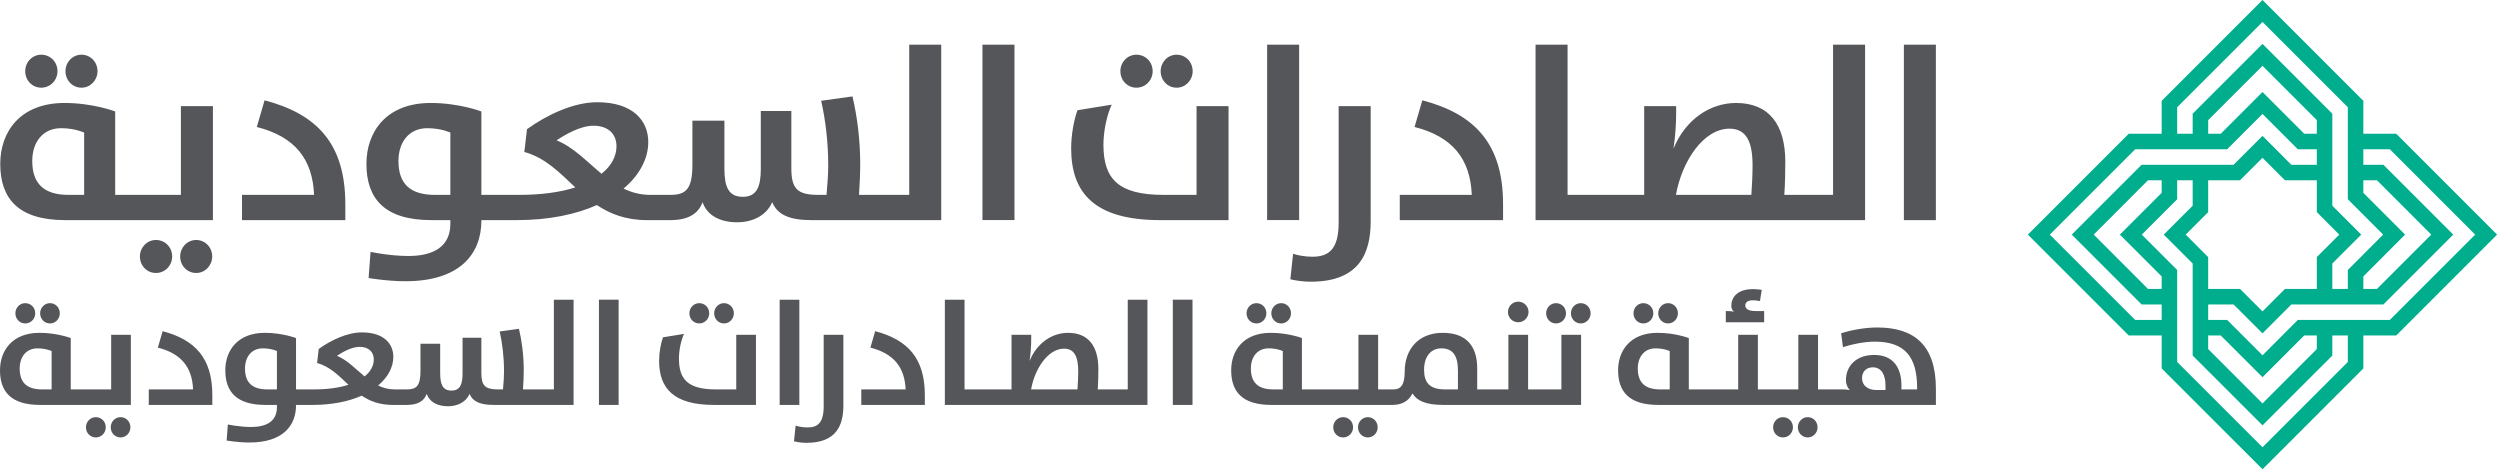 <svg width="291" height="55" viewBox="0 0 291 55" fill="none" xmlns="http://www.w3.org/2000/svg">
<path d="M267.471 37.24L263.996 40.717L263.356 41.357L259.24 37.24H257.031V35.437H259.987L263.356 38.801L266.718 35.437H277.43L285.556 27.309L277.43 19.183H275.092V17.372H278.176L288.111 27.309L278.176 37.24H267.471ZM273.287 42.133L263.356 52.059L253.422 42.133V31.426L249.943 27.949L249.306 27.309L253.422 23.195V20.983H255.227V23.945L251.862 27.309L255.227 30.675V41.386L263.356 49.511L271.482 41.386V39.045H273.287V42.133ZM251.617 34.844V33.63H250.025L243.707 27.309L250.025 20.983H251.617V22.447L246.752 27.309L251.617 32.173V34.844ZM248.534 37.24L238.597 27.309L248.534 17.375H259.24L262.717 13.896L263.354 13.261L267.469 17.375H269.678V19.183H266.718L263.354 15.816L259.987 19.183H249.281L241.152 27.309L249.281 35.437H251.617V37.24H248.534ZM269.678 15.57H268.214L263.354 10.708L258.492 15.57H255.813H257.034V13.985L263.354 7.659L269.678 13.985V15.57ZM254.415 27.309L257.031 24.69V20.983H260.736L263.354 18.367L265.968 20.983H269.678V24.69L272.291 27.309L269.678 29.922V33.63H265.973L263.356 36.248L260.738 33.63H257.031V29.93L254.415 27.309ZM257.031 39.048H258.492L263.356 43.907L268.214 39.045H270.891H269.678V40.63L263.356 46.959L257.031 40.63V39.048ZM253.422 12.484L263.356 2.556L273.287 12.484V23.192L276.763 26.669L277.401 27.309L273.287 31.426V33.63H271.482V30.673L274.847 27.309L271.482 23.942V13.235L263.356 5.109L255.227 13.235V15.57H253.422V12.484ZM275.092 19.771V20.983H276.678L282.999 27.309L276.678 33.63H275.095V32.173L279.954 27.309L275.092 22.447V19.771ZM290.662 27.309L278.924 15.57H275.092L275.095 11.739L263.354 -7.62939e-06L251.617 11.739V15.57H247.782L236.043 27.309L247.782 39.048H251.617V42.881L263.356 54.62L275.095 42.881V39.048H278.924L290.662 27.309Z" fill="#00AE8D"/>
<path d="M221.611 25.622H225.336V5.201H221.611V25.622ZM195.079 22.683H203.858C203.94 21.555 203.998 20.256 203.998 19.241C203.998 16.588 203.32 14.977 201.317 14.977C198.294 14.977 195.786 18.732 195.079 22.683ZM184.865 25.622H178.739V5.198H182.465V22.683H184.865H185.287H191.382V12.353H195.105V13.059C195.105 14.298 195.021 15.88 194.798 17.236H194.821C196.208 13.907 199.056 11.986 202.08 11.986C205.973 11.986 207.809 14.581 207.809 18.818C207.809 20.086 207.78 21.413 207.695 22.683H209.869H210.29H213.368V5.198H217.095V25.622H210.29H209.869H185.287H184.865ZM174.957 23.759C174.957 16.754 171.682 13.282 165.559 11.676L164.655 14.78C169.084 15.906 171.143 18.506 171.316 22.683H162.933V25.622H174.957V23.759ZM150.2 32.51C150.908 32.677 151.695 32.79 152.571 32.79C158.331 32.79 159.547 29.348 159.547 25.732V12.353H155.818V25.932C155.818 28.978 154.689 29.881 152.797 29.881C151.893 29.881 151.162 29.741 150.513 29.542L150.2 32.51ZM151.22 5.198H147.493V25.619H151.22V5.198ZM132.278 10.207C133.349 10.207 134.169 9.331 134.169 8.286C134.169 7.216 133.349 6.366 132.278 6.366C131.232 6.366 130.413 7.242 130.413 8.286C130.413 9.357 131.232 10.207 132.278 10.207ZM139.279 22.683H135.439C130.16 22.683 128.44 20.823 128.44 16.843C128.44 15.342 128.804 13.479 129.401 12.183L125.418 12.831C124.994 13.993 124.683 15.741 124.683 17.263C124.683 22.431 127.367 25.622 135.042 25.622H143.002V12.353H139.279V22.683ZM136.962 10.207C138.008 10.207 138.827 9.331 138.827 8.286C138.827 7.216 138.008 6.366 136.962 6.366C135.919 6.366 135.101 7.242 135.101 8.286C135.101 9.357 135.919 10.207 136.962 10.207ZM118.084 5.198H114.357V25.619H118.084V5.198ZM71.759 17.011C71.759 15.683 70.884 14.636 69.078 14.636C67.556 14.636 65.807 15.654 64.789 16.334C66.74 17.124 68.288 18.787 70.01 20.227C71.198 19.293 71.759 18.168 71.759 17.011ZM52.422 15.431C52.422 15.431 51.345 14.922 49.735 14.922C47.62 14.922 46.38 16.531 46.38 18.732C46.38 21.303 47.648 22.683 50.612 22.683H52.422V15.431ZM94.457 25.622C91.999 25.622 90.508 25.053 89.886 23.531C89.206 25.113 87.569 25.874 85.791 25.874C83.73 25.874 82.261 25 81.781 23.531C81.275 24.887 80.117 25.622 78.026 25.622H77.579H77.152H75.293C72.835 25.622 70.998 24.887 69.475 23.869C67.076 24.94 63.941 25.622 60.159 25.622H59.852H59.398H56.032V25.677C56.032 29.571 53.52 32.735 47.194 32.735C45.079 32.735 42.904 32.365 42.904 32.365L43.132 29.319C43.132 29.319 45.333 29.797 47.536 29.797C50.47 29.797 52.422 28.697 52.422 26.042V25.622H50.215C44.714 25.622 42.652 23.082 42.652 19.07C42.652 15.373 44.936 11.986 50.132 11.986C53.463 11.986 56.032 12.973 56.032 12.973V22.683H59.398H59.852H60.385C63.064 22.683 65.243 22.371 66.963 21.81C65.158 20.117 63.49 18.365 61.032 17.688L61.344 15.035C63.573 13.426 66.708 11.899 69.504 11.899C73.707 11.899 75.459 14.072 75.459 16.531C75.459 18.422 74.472 20.372 72.583 21.951C73.513 22.403 74.529 22.683 75.715 22.683H77.152H77.579H78.055C79.892 22.683 80.595 21.951 80.595 19.154V14.046H84.322V19.634C84.322 21.752 84.8 22.909 86.468 22.909C88.104 22.909 88.557 21.694 88.557 19.661V12.917H92.113V19.551C92.113 21.894 92.734 22.683 95.22 22.683H96.205C96.317 21.555 96.406 20.17 96.406 19.293C96.406 16.473 96.068 13.875 95.585 11.729L99.227 11.223C99.764 13.479 100.129 16.245 100.129 19.042C100.129 20.17 100.071 21.442 99.99 22.683H102.332H102.756H105.833V5.198H109.559V25.622H102.756H102.332H94.457ZM40.195 23.759C40.195 16.754 36.923 13.282 30.797 11.676L29.892 14.78C34.323 15.906 36.386 18.506 36.557 22.683H28.17V25.622H40.195V23.759ZM18.147 27.934C17.105 27.934 16.286 28.81 16.286 29.852C16.286 30.927 17.105 31.775 18.147 31.775C19.222 31.775 20.04 30.901 20.04 29.852C20.04 28.781 19.222 27.934 18.147 27.934ZM24.7 29.852C24.7 28.781 23.878 27.934 22.834 27.934C21.789 27.934 20.971 28.81 20.971 29.852C20.971 30.927 21.789 31.775 22.834 31.775C23.878 31.775 24.7 30.901 24.7 29.852ZM7.99 22.683H9.794V15.431C9.794 15.431 8.723 14.922 7.112 14.922C4.997 14.922 3.755 16.531 3.755 18.732C3.755 21.303 5.026 22.683 7.99 22.683ZM7.592 25.622C2.088 25.622 0.029 23.082 0.029 19.07C0.029 15.373 2.316 11.986 7.51 11.986C10.838 11.986 13.408 12.973 13.408 12.973V22.683H15.749H16.175H21.057V12.353H24.785V25.622H16.175H15.749H7.592ZM9.484 10.207C10.531 10.207 11.35 9.331 11.35 8.286C11.35 7.216 10.531 6.366 9.484 6.366C8.442 6.366 7.621 7.242 7.621 8.286C7.621 9.357 8.442 10.207 9.484 10.207ZM2.935 8.286C2.935 7.242 3.755 6.366 4.795 6.366C5.872 6.366 6.691 7.216 6.691 8.286C6.691 9.331 5.872 10.207 4.795 10.207C3.755 10.207 2.935 9.357 2.935 8.286Z" fill="#54565A"/>
<path d="M219.47 44.857C219.47 43.624 218.999 42.755 217.992 42.755C217.193 42.755 216.741 43.312 216.741 44.007C216.741 44.91 217.471 45.395 218.372 45.395H219.47V44.857ZM194.355 40.861C194.355 40.861 193.695 40.549 192.704 40.549C191.402 40.549 190.638 41.541 190.638 42.894C190.638 44.474 191.417 45.327 193.242 45.327H194.355V40.861ZM225.339 45.272V47.132H193C189.612 47.132 188.346 45.568 188.346 43.102C188.346 40.827 189.751 38.741 192.947 38.741C194.999 38.741 196.578 39.35 196.578 39.35V45.327H202.325V38.969H204.617V45.327H209.324V38.969H211.618V45.327H214.537C215.004 45.327 215.317 45.413 215.317 45.413C215.317 45.413 214.866 44.959 214.866 44.248C214.866 42.598 216.063 41.315 218.149 41.315C220.424 41.315 221.328 42.858 221.328 44.873V45.327H223.151V45.117C223.151 41.52 221.691 39.767 218.237 39.767C217.053 39.767 215.63 40.045 214.52 40.407L214.309 38.796C215.542 38.395 217.139 38.119 218.512 38.119C222.856 38.119 225.339 40.202 225.339 45.272ZM207.536 48.557C206.891 48.557 206.39 49.092 206.39 49.737C206.39 50.396 206.891 50.918 207.536 50.918C208.194 50.918 208.698 50.38 208.698 49.737C208.698 49.076 208.194 48.557 207.536 48.557ZM210.42 48.557C209.776 48.557 209.27 49.092 209.27 49.737C209.27 50.396 209.776 50.918 210.42 50.918C211.061 50.918 211.564 50.38 211.564 49.737C211.564 49.076 211.061 48.557 210.42 48.557ZM205.347 36.206H204.357C203.47 36.206 203.154 35.928 203.154 35.545C203.154 35.199 203.453 34.955 203.991 34.955C204.39 34.955 204.774 35.026 204.861 35.041L205.067 33.74C204.946 33.724 204.512 33.653 204.042 33.653C202.22 33.653 201.524 34.624 201.524 35.6C201.524 35.86 201.645 36.172 201.855 36.274C201.612 36.225 201.249 36.206 200.883 36.206V37.51H205.347V36.206ZM191.28 37.649C191.941 37.649 192.445 37.112 192.445 36.466C192.445 35.807 191.941 35.288 191.28 35.288C190.638 35.288 190.137 35.826 190.137 36.466C190.137 37.127 190.638 37.649 191.28 37.649ZM194.166 37.649C194.807 37.649 195.309 37.112 195.309 36.466C195.309 35.807 194.807 35.288 194.166 35.288C193.523 35.288 193.017 35.826 193.017 36.466C193.017 37.127 193.523 37.649 194.166 37.649ZM184.003 35.288C183.358 35.288 182.855 35.826 182.855 36.466C182.855 37.127 183.358 37.649 184.003 37.649C184.644 37.649 185.148 37.112 185.148 36.466C185.148 35.807 184.644 35.288 184.003 35.288ZM169.704 43.138C169.704 41.315 169.048 40.549 167.777 40.549C166.51 40.549 165.762 41.556 165.762 43.031C165.762 44.561 166.424 45.327 168.215 45.327H169.704V43.138ZM149.318 40.861C149.318 40.861 148.66 40.549 147.671 40.549C146.365 40.549 145.602 41.541 145.602 42.894C145.602 44.474 146.385 45.327 148.206 45.327H149.318V40.861ZM181.745 38.969H184.037V47.132H167.984C165.94 47.132 164.93 46.644 164.41 45.794C163.978 46.694 163.168 47.121 162.137 47.129V47.132H162.119H147.964C144.577 47.132 143.31 45.568 143.31 43.102C143.31 40.827 144.715 38.741 147.911 38.741C149.962 38.741 151.542 39.35 151.542 39.35V45.327H158.121V38.969H160.413V45.327H162.137H162.204C163.037 45.327 163.508 44.823 163.508 43.241C163.508 40.756 165.019 38.741 167.933 38.741C170.731 38.741 171.947 40.342 171.947 42.873V45.327H175.576V38.969H177.871V45.327H181.745V38.969ZM181.119 37.649C181.779 37.649 182.283 37.112 182.283 36.466C182.283 35.807 181.779 35.288 181.119 35.288C180.475 35.288 179.971 35.826 179.971 36.466C179.971 37.127 180.475 37.649 181.119 37.649ZM176.723 37.51C177.384 37.51 177.922 36.97 177.922 36.309C177.922 35.65 177.384 35.112 176.723 35.112C176.063 35.112 175.526 35.65 175.526 36.309C175.526 36.988 176.063 37.51 176.723 37.51ZM156.332 48.557C155.689 48.557 155.188 49.092 155.188 49.737C155.188 50.396 155.689 50.918 156.332 50.918C156.996 50.918 157.499 50.38 157.499 49.737C157.499 49.076 156.996 48.557 156.332 48.557ZM159.215 48.557C158.575 48.557 158.071 49.092 158.071 49.737C158.071 50.396 158.575 50.918 159.215 50.918C159.861 50.918 160.363 50.38 160.363 49.737C160.363 49.076 159.861 48.557 159.215 48.557ZM149.129 37.649C149.768 37.649 150.272 37.112 150.272 36.466C150.272 35.807 149.768 35.288 149.129 35.288C148.485 35.288 147.981 35.826 147.981 36.466C147.981 37.127 148.485 37.649 149.129 37.649ZM146.245 37.649C146.906 37.649 147.407 37.112 147.407 36.466C147.407 35.807 146.906 35.288 146.245 35.288C145.602 35.288 145.098 35.826 145.098 36.466C145.098 37.127 145.602 37.649 146.245 37.649ZM136.515 47.132H138.807V34.884H136.515V47.132ZM125.505 43.207C125.505 41.575 125.087 40.583 123.854 40.583C121.997 40.583 120.451 42.894 120.017 45.327H125.417C125.47 44.629 125.505 43.831 125.505 43.207ZM131.27 34.887H133.562V47.132H109.981V34.887H112.273V45.327H117.742V38.969H120.034V39.402C120.034 40.166 119.983 41.139 119.842 41.973H119.859C120.71 39.924 122.464 38.741 124.322 38.741C126.721 38.741 127.849 40.342 127.849 42.944C127.849 43.726 127.832 44.545 127.779 45.327H131.27V34.887ZM101.869 38.549L101.314 40.462C104.04 41.157 105.308 42.755 105.414 45.327H100.253V47.132H107.652V45.985C107.652 41.677 105.637 39.544 101.869 38.549ZM95.876 47.323C95.876 49.199 95.181 49.753 94.017 49.753C93.462 49.753 93.01 49.667 92.61 49.546L92.418 51.367C92.855 51.474 93.339 51.545 93.88 51.545C97.422 51.545 98.168 49.422 98.168 47.2V38.969H95.876V47.323ZM93.044 34.887H90.752V47.135H93.044V34.887ZM84.274 37.649C84.917 37.649 85.421 37.112 85.421 36.466C85.421 35.807 84.917 35.288 84.274 35.288C83.632 35.288 83.129 35.826 83.129 36.466C83.129 37.127 83.632 37.649 84.274 37.649ZM81.392 37.649C82.05 37.649 82.554 37.112 82.554 36.466C82.554 35.807 82.05 35.288 81.392 35.288C80.749 35.288 80.245 35.826 80.245 36.466C80.245 37.127 80.749 37.649 81.392 37.649ZM85.699 45.327H83.336C80.088 45.327 79.029 44.177 79.029 41.732C79.029 40.811 79.255 39.662 79.619 38.864L77.171 39.263C76.909 39.977 76.72 41.053 76.72 41.989C76.72 45.169 78.368 47.132 83.092 47.132H87.993V38.969H85.699V45.327ZM69.717 47.132H72.009V34.884H69.717V47.132ZM43.509 41.834C43.509 41.018 42.971 40.376 41.857 40.376C40.919 40.376 39.843 41 39.219 41.417C40.415 41.903 41.373 42.929 42.432 43.815C43.16 43.241 43.509 42.548 43.509 41.834ZM32.234 40.861C32.234 40.861 31.576 40.549 30.585 40.549C29.284 40.549 28.518 41.541 28.518 42.894C28.518 44.474 29.297 45.327 31.122 45.327H32.234V40.861ZM64.472 34.887H66.764V47.132H57.47C55.962 47.132 55.041 46.786 54.66 45.846C54.242 46.82 53.235 47.289 52.141 47.289C50.874 47.289 49.97 46.751 49.671 45.846C49.363 46.681 48.65 47.132 47.363 47.132H47.088H45.68C44.168 47.132 43.039 46.681 42.101 46.056C40.627 46.715 38.698 47.132 36.37 47.132H34.458V47.166C34.458 49.564 32.913 51.508 29.022 51.508C27.721 51.508 26.382 51.28 26.382 51.28L26.52 49.407C26.52 49.407 27.876 49.701 29.23 49.701C31.038 49.701 32.234 49.026 32.234 47.392V47.132H30.881C27.493 47.132 26.226 45.568 26.226 43.102C26.226 40.827 27.634 38.741 30.829 38.741C32.879 38.741 34.458 39.35 34.458 39.35V45.327H36.51C38.158 45.327 39.495 45.135 40.556 44.786C39.445 43.745 38.42 42.669 36.909 42.252L37.099 40.62C38.47 39.628 40.398 38.691 42.118 38.691C44.705 38.691 45.784 40.027 45.784 41.541C45.784 42.703 45.176 43.902 44.013 44.873C44.585 45.151 45.211 45.327 45.939 45.327H47.088H47.38C48.511 45.327 48.944 44.873 48.944 43.154V40.011H51.237V43.448C51.237 44.752 51.533 45.463 52.557 45.463C53.565 45.463 53.842 44.718 53.842 43.466V39.316H56.031V43.398C56.031 44.839 56.414 45.327 57.941 45.327H58.549C58.618 44.629 58.669 43.779 58.669 43.241C58.669 41.504 58.461 39.906 58.166 38.584L60.406 38.274C60.738 39.662 60.964 41.365 60.964 43.086C60.964 43.779 60.927 44.561 60.876 45.327H64.472V34.887ZM18.932 38.549L18.375 40.462C21.103 41.157 22.37 42.755 22.474 45.327H17.317V47.132H24.715V45.985C24.715 41.677 22.699 39.544 18.932 38.549ZM11.151 48.557C10.509 48.557 10.005 49.092 10.005 49.737C10.005 50.396 10.509 50.918 11.151 50.918C11.809 50.918 12.313 50.38 12.313 49.737C12.313 49.076 11.809 48.557 11.151 48.557ZM14.033 48.557C13.391 48.557 12.888 49.092 12.888 49.737C12.888 50.396 13.391 50.918 14.033 50.918C14.676 50.918 15.18 50.38 15.18 49.737C15.18 49.076 14.676 48.557 14.033 48.557ZM6.008 40.861C6.008 40.861 5.348 40.549 4.36 40.549C3.056 40.549 2.291 41.541 2.291 42.894C2.291 44.474 3.073 45.327 4.898 45.327H6.008V40.861ZM12.94 38.969H15.232V47.132H4.653C1.268 47.132 0 45.568 0 43.102C0 40.827 1.407 38.741 4.602 38.741C6.652 38.741 8.234 39.35 8.234 39.35V45.327H12.94V38.969ZM5.819 37.649C6.463 37.649 6.963 37.112 6.963 36.466C6.963 35.807 6.463 35.288 5.819 35.288C5.176 35.288 4.672 35.826 4.672 36.466C4.672 37.127 5.176 37.649 5.819 37.649ZM1.79 36.466C1.79 35.826 2.291 35.288 2.936 35.288C3.597 35.288 4.101 35.807 4.101 36.466C4.101 37.112 3.597 37.649 2.936 37.649C2.291 37.649 1.79 37.127 1.79 36.466Z" fill="#54565A"/>
</svg>
